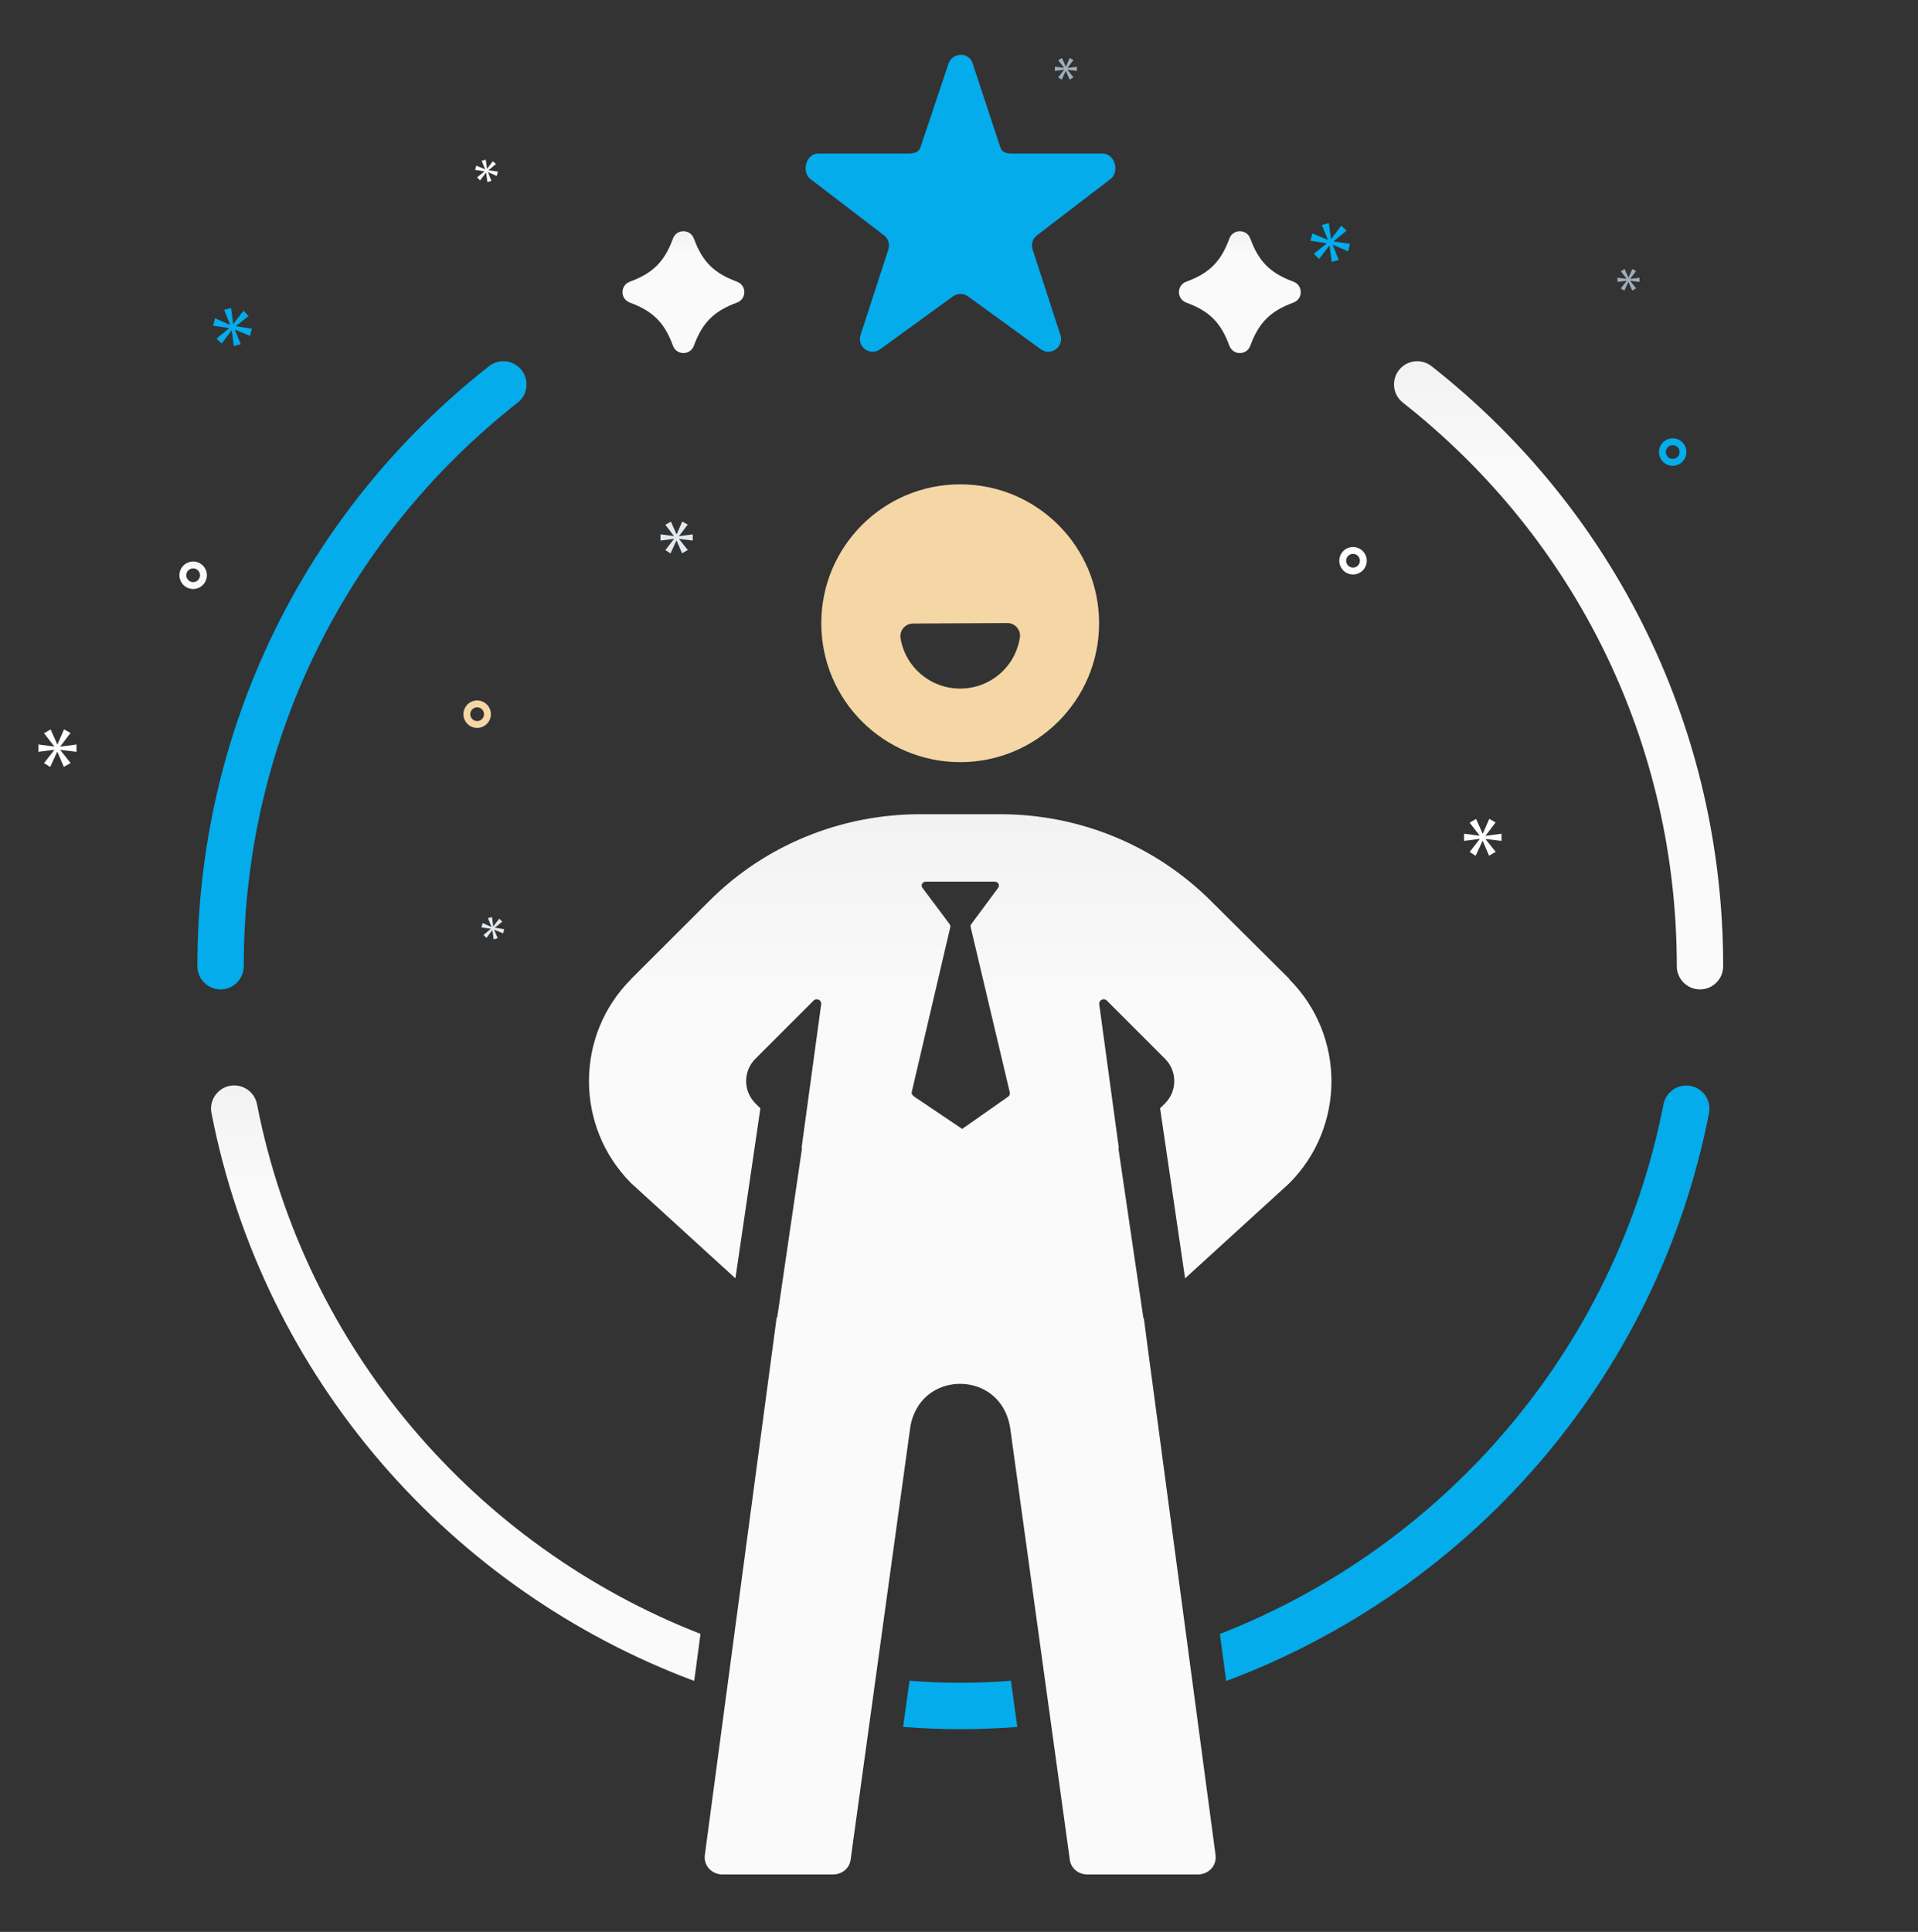 <svg width="140" height="141" viewBox="0 0 140 141" fill="none" xmlns="http://www.w3.org/2000/svg">
<rect x="0" y="0" width="140" height="141" fill="#333333" stroke="none"/>
<path d="M104.491 26.726C103.757 26.148 102.692 26.276 102.115 27.01C101.537 27.745 101.665 28.808 102.399 29.386C115.107 39.38 122.395 54.374 122.395 70.52C122.395 71.454 123.152 72.212 124.087 72.212C125.021 72.212 125.779 71.454 125.779 70.52C125.778 53.328 118.02 37.367 104.491 26.726Z" fill="url(#paint0_linear_9157_20347)"/>
<path d="M17.791 70.52C17.791 54.374 25.078 39.38 37.786 29.386C38.521 28.808 38.648 27.745 38.07 27.01C37.492 26.276 36.429 26.149 35.694 26.726C22.166 37.367 14.407 53.329 14.407 70.52C14.407 71.454 15.164 72.212 16.099 72.212C17.033 72.212 17.791 71.454 17.791 70.52Z" fill="#04ACEB"/>
<path d="M123.408 79.26C122.492 79.083 121.602 79.678 121.424 80.596C117.919 98.556 105.354 112.893 89.044 119.254L89.502 122.689C107.238 116.071 120.96 100.647 124.745 81.244C124.924 80.327 124.326 79.439 123.408 79.26Z" fill="#04ACEB"/>
<path d="M51.131 119.25C34.823 112.887 22.26 98.547 18.758 80.587C18.579 79.67 17.691 79.075 16.774 79.251C15.857 79.429 15.258 80.317 15.436 81.235C19.219 100.638 32.937 116.063 50.673 122.684L51.131 119.25Z" fill="url(#paint1_linear_9157_20347)"/>
<path d="M73.792 122.672C72.567 122.761 71.336 122.821 70.092 122.821C68.846 122.821 67.613 122.76 66.386 122.672L65.922 126.041C67.301 126.147 68.691 126.205 70.092 126.205C71.492 126.205 72.879 126.147 74.256 126.042L73.792 122.672Z" fill="#04ACEB"/>
<path d="M45.977 22.087C47.658 22.704 48.503 23.548 49.12 25.23C49.383 25.947 50.386 25.947 50.649 25.23C51.267 23.548 52.111 22.704 53.792 22.087C54.51 21.823 54.51 20.82 53.792 20.558C52.111 19.94 51.267 19.096 50.649 17.415C50.386 16.696 49.383 16.696 49.12 17.415C48.503 19.096 47.658 19.94 45.977 20.558C45.26 20.82 45.26 21.823 45.977 22.087Z" fill="url(#paint2_linear_9157_20347)"/>
<path d="M86.592 22.087C88.274 22.704 89.118 23.548 89.734 25.23C89.998 25.947 91.001 25.947 91.265 25.23C91.881 23.548 92.725 22.704 94.407 22.087C95.125 21.823 95.125 20.82 94.407 20.558C92.725 19.94 91.881 19.096 91.265 17.415C91.001 16.696 89.998 16.696 89.734 17.415C89.118 19.096 88.274 19.94 86.592 20.558C85.874 20.82 85.874 21.823 86.592 22.087Z" fill="url(#paint3_linear_9157_20347)"/>
<path d="M64.507 17.162C64.832 17.398 64.968 17.817 64.844 18.201L62.812 24.454C62.534 25.311 63.514 26.022 64.242 25.493L69.562 21.628C69.887 21.392 70.328 21.392 70.654 21.628L75.974 25.493C76.702 26.023 77.682 25.311 77.404 24.454L75.372 18.201C75.248 17.817 75.384 17.398 75.71 17.162L81.029 13.091C81.757 12.563 81.384 11.206 80.483 11.206H73.907C73.504 11.206 73.148 11.152 73.023 10.769L70.991 4.617C70.713 3.761 69.502 3.812 69.225 4.668L67.192 10.743C67.067 11.126 66.711 11.206 66.309 11.206H59.732C58.832 11.206 58.458 12.563 59.186 13.091L64.507 17.162Z" fill="#04ACEB"/>
<path d="M70.087 35.349C64.487 35.349 59.948 39.888 59.948 45.488C59.948 51.087 64.487 55.626 70.087 55.626C75.687 55.626 80.226 51.087 80.226 45.488C80.226 39.888 75.687 35.349 70.087 35.349ZM74.443 46.544C74.098 48.695 72.265 50.256 70.085 50.256C67.924 50.256 66.095 48.713 65.734 46.587C65.688 46.32 65.762 46.046 65.937 45.839C66.111 45.632 66.367 45.511 66.638 45.51L73.526 45.475C73.806 45.475 74.055 45.59 74.232 45.797C74.408 46.003 74.485 46.276 74.443 46.544Z" fill="#F5D6A5"/>
<path d="M83.799 98.539L83.49 96.195L83.461 96.217L81.634 83.802L81.665 83.771L81.344 81.432L80.237 73.304C80.193 72.99 80.569 72.806 80.79 73.027L85.042 77.278C85.939 78.177 85.939 79.628 85.042 80.527L84.678 80.89L86.503 93.301L94.104 86.366C98.213 82.25 98.213 75.581 94.104 71.471L94.117 71.452L88.401 65.768C84.316 61.688 78.784 59.426 73.014 59.426H67.163C61.392 59.426 55.855 61.673 51.776 65.753L46.061 71.457H46.072C41.963 75.559 41.963 82.243 46.072 86.359L53.679 93.3L55.503 80.894L55.135 80.526C54.237 79.628 54.237 78.176 55.135 77.278L59.386 73.027C59.608 72.806 59.983 72.99 59.94 73.303L58.511 83.77L58.541 83.8L56.727 96.175L56.693 96.143L51.449 135.385C51.344 136.172 51.96 136.809 52.754 136.809H60.782C61.441 136.809 61.994 136.393 62.087 135.742L66.437 104.209C66.51 103.674 66.689 103.187 66.947 102.744C68.319 100.413 71.857 100.421 73.222 102.753C73.481 103.196 73.66 103.704 73.739 104.241L78.089 135.739C78.182 136.391 78.735 136.809 79.393 136.809H87.422C88.215 136.809 88.83 136.172 88.726 135.385L83.799 98.539ZM73.584 80.043L70.233 82.396L66.741 80.043C66.638 79.972 66.516 79.844 66.545 79.721L69.363 67.671C69.383 67.584 69.346 67.491 69.293 67.419L67.336 64.806C67.186 64.603 67.323 64.348 67.575 64.348H72.605C72.858 64.348 73.002 64.603 72.853 64.806L70.906 67.434C70.851 67.507 70.832 67.592 70.854 67.68L73.707 79.725C73.737 79.848 73.687 79.972 73.584 80.043Z" fill="url(#paint4_linear_9157_20347)"/>
<path d="M15.102 41.985C15.102 41.786 15.043 41.592 14.933 41.427C14.823 41.262 14.666 41.134 14.483 41.058C14.299 40.982 14.098 40.962 13.903 41.001C13.709 41.039 13.53 41.135 13.389 41.275C13.249 41.416 13.154 41.594 13.115 41.789C13.076 41.983 13.096 42.185 13.172 42.368C13.248 42.552 13.377 42.708 13.541 42.819C13.707 42.929 13.9 42.988 14.099 42.988C14.365 42.987 14.62 42.882 14.808 42.694C14.996 42.505 15.102 42.251 15.102 41.985ZM13.597 41.985C13.597 41.885 13.627 41.788 13.682 41.706C13.737 41.623 13.815 41.559 13.907 41.521C13.999 41.483 14.099 41.473 14.197 41.493C14.294 41.512 14.383 41.56 14.454 41.63C14.524 41.7 14.571 41.789 14.591 41.887C14.61 41.984 14.6 42.085 14.562 42.176C14.524 42.268 14.46 42.346 14.377 42.402C14.295 42.457 14.198 42.486 14.099 42.486C13.966 42.486 13.838 42.433 13.744 42.339C13.65 42.245 13.597 42.118 13.597 41.985Z" fill="url(#paint5_linear_9157_20347)"/>
<path d="M98.502 39.958C98.694 39.906 98.896 39.913 99.084 39.977C99.272 40.04 99.437 40.158 99.558 40.316C99.678 40.473 99.75 40.663 99.763 40.861C99.776 41.059 99.73 41.256 99.63 41.428C99.531 41.6 99.383 41.738 99.205 41.826C99.027 41.914 98.827 41.947 98.631 41.921C98.434 41.895 98.249 41.811 98.1 41.681C97.951 41.55 97.844 41.378 97.793 41.186C97.724 40.929 97.76 40.655 97.893 40.425C98.026 40.195 98.245 40.027 98.502 39.958ZM98.891 41.411C98.987 41.385 99.073 41.332 99.139 41.257C99.204 41.182 99.246 41.09 99.259 40.992C99.272 40.894 99.255 40.794 99.212 40.705C99.168 40.616 99.098 40.542 99.012 40.492C98.927 40.442 98.828 40.419 98.729 40.426C98.63 40.432 98.535 40.468 98.456 40.529C98.378 40.589 98.319 40.671 98.287 40.765C98.255 40.859 98.251 40.96 98.277 41.056C98.312 41.185 98.396 41.294 98.511 41.361C98.626 41.427 98.763 41.445 98.891 41.411Z" fill="white"/>
<path d="M34.569 51.158C34.761 51.106 34.963 51.113 35.151 51.177C35.339 51.24 35.504 51.358 35.624 51.516C35.745 51.673 35.817 51.863 35.83 52.061C35.843 52.259 35.797 52.456 35.697 52.628C35.598 52.8 35.45 52.938 35.272 53.026C35.094 53.114 34.894 53.147 34.698 53.121C34.501 53.095 34.316 53.012 34.167 52.881C34.018 52.75 33.911 52.578 33.86 52.386C33.791 52.129 33.827 51.856 33.96 51.625C34.093 51.395 34.312 51.227 34.569 51.158ZM34.958 52.611C35.054 52.585 35.14 52.532 35.206 52.457C35.271 52.383 35.313 52.29 35.326 52.192C35.339 52.094 35.322 51.994 35.278 51.905C35.234 51.816 35.165 51.742 35.079 51.692C34.993 51.643 34.895 51.62 34.796 51.626C34.697 51.633 34.602 51.668 34.523 51.729C34.444 51.789 34.386 51.871 34.354 51.965C34.322 52.059 34.318 52.161 34.344 52.256C34.379 52.385 34.463 52.494 34.578 52.561C34.693 52.627 34.83 52.645 34.958 52.611Z" fill="#F5D6A5"/>
<path d="M121.836 32.024C122.027 31.973 122.23 31.979 122.418 32.043C122.605 32.107 122.77 32.225 122.891 32.382C123.012 32.54 123.083 32.729 123.096 32.927C123.109 33.125 123.063 33.323 122.964 33.494C122.865 33.666 122.717 33.805 122.539 33.892C122.361 33.98 122.161 34.013 121.964 33.987C121.767 33.962 121.583 33.878 121.434 33.747C121.285 33.616 121.178 33.444 121.126 33.252C121.058 32.995 121.094 32.722 121.227 32.492C121.36 32.261 121.579 32.093 121.836 32.024ZM122.225 33.477C122.321 33.452 122.407 33.398 122.472 33.324C122.538 33.249 122.579 33.157 122.592 33.058C122.605 32.96 122.589 32.86 122.545 32.771C122.501 32.682 122.432 32.608 122.346 32.558C122.26 32.509 122.161 32.486 122.062 32.492C121.963 32.499 121.869 32.535 121.79 32.595C121.711 32.655 121.652 32.738 121.62 32.832C121.588 32.925 121.585 33.027 121.611 33.123C121.645 33.251 121.729 33.361 121.844 33.427C121.96 33.493 122.096 33.512 122.225 33.477Z" fill="#04ACEB"/>
<path d="M4.401 54.479L5.147 53.498L4.676 53.231L4.197 54.33H4.182L3.695 53.239L3.216 53.514L3.954 54.471V54.487L2.8 54.338V54.872L3.961 54.723V54.738L3.216 55.695L3.663 55.978L4.174 54.872H4.189L4.66 55.97L5.155 55.688L4.401 54.746V54.73L5.586 54.872V54.338L4.401 54.494V54.479Z" fill="white"/>
<path d="M97.032 17.931L96.278 18.905L95.899 18.52L96.836 17.773L96.832 17.758L95.652 17.57L95.794 17.036L96.909 17.501L96.924 17.497L96.482 16.421L96.997 16.282L97.154 17.443L97.169 17.439L97.901 16.471L98.29 16.83L97.353 17.61L97.357 17.625L98.54 17.795L98.395 18.346L97.29 17.862L97.275 17.866L97.719 18.974L97.203 19.112L97.047 17.927L97.032 17.931Z" fill="#04ACEB"/>
<path d="M118.736 20.5L118.306 21.051L118.564 21.213L118.858 20.576H118.866L119.138 21.209L119.423 21.046L118.989 20.504V20.494L119.671 20.576V20.269L118.989 20.359V20.35L119.418 19.785L119.147 19.632L118.871 20.264H118.862L118.582 19.636L118.306 19.794L118.731 20.346V20.355L118.066 20.269V20.576L118.736 20.491V20.5Z" fill="#9FAEBB"/>
<path d="M77.669 5.099L77.24 5.65L77.498 5.813L77.791 5.176H77.8L78.071 5.808L78.356 5.646L77.922 5.103V5.094L78.605 5.176V4.868L77.922 4.959V4.95L78.352 4.385L78.081 4.231L77.805 4.864H77.796L77.516 4.235L77.24 4.394L77.665 4.945V4.954L77 4.868V5.176L77.669 5.09V5.099Z" fill="#9FAEBB"/>
<path d="M35.555 12.322L35.977 11.765L36.2 11.972L35.661 12.421L35.663 12.429L36.344 12.527L36.261 12.844L35.625 12.566L35.616 12.568L35.871 13.206L35.575 13.285L35.485 12.603L35.477 12.605L35.042 13.166L34.824 12.944L35.363 12.514L35.361 12.506L34.681 12.397L34.763 12.09L35.405 12.358L35.414 12.355L35.159 11.736L35.456 11.656L35.547 12.324L35.555 12.322Z" fill="white"/>
<path d="M35.931 67.893L35.51 68.45L35.286 68.243L35.826 67.794L35.824 67.786L35.142 67.688L35.226 67.371L35.862 67.649L35.871 67.647L35.615 67.009L35.912 66.93L36.002 67.612L36.01 67.609L36.445 67.049L36.663 67.27L36.124 67.701L36.126 67.709L36.806 67.817L36.724 68.125L36.081 67.857L36.073 67.86L36.328 68.479L36.031 68.559L35.94 67.89L35.931 67.893Z" fill="#E2EAF0"/>
<path d="M109.6 61.373V60.85L108.438 61.004V60.989L109.169 60.026L108.707 59.765L108.237 60.842H108.222L107.745 59.772L107.275 60.042L107.999 60.981V60.996L106.867 60.85V61.373L108.006 61.227V61.243L107.275 62.182L107.714 62.459L108.214 61.373H108.229L108.691 62.451L109.176 62.174L108.438 61.25V61.235L109.6 61.373Z" fill="white"/>
<path d="M16.361 22.615L16.867 22.48L17.019 23.642L17.034 23.638L17.774 22.683L18.146 23.061L17.227 23.794L17.231 23.809L18.388 23.992L18.249 24.516L17.155 24.06L17.14 24.064L17.574 25.12L17.069 25.255L16.915 24.117L16.9 24.121L16.182 25.07L15.801 24.718L16.72 23.953L16.716 23.939L15.555 23.772L15.697 23.232L16.781 23.706L16.796 23.702L16.361 22.615Z" fill="#04ACEB"/>
<path d="M49.567 39.12L50.198 38.29L49.799 38.065L49.395 38.994H49.381L48.97 38.071L48.564 38.304L49.188 39.114V39.127L48.212 39.001V39.452L49.195 39.326V39.339L48.564 40.15L48.943 40.389L49.374 39.452H49.388L49.786 40.382L50.205 40.143L49.567 39.346V39.332L50.569 39.452V39.001L49.567 39.133V39.12Z" fill="#E2EAF0"/>
<defs>
<linearGradient id="paint0_linear_9157_20347" x1="113.766" y1="26.364" x2="113.766" y2="72.212" gradientUnits="userSpaceOnUse">
<stop stop-color="#F2F2F2"/>
<stop offset="0.185" stop-color="#FAFAFA"/>
</linearGradient>
<linearGradient id="paint1_linear_9157_20347" x1="33.268" y1="79.22" x2="33.268" y2="122.684" gradientUnits="userSpaceOnUse">
<stop stop-color="#F2F2F2"/>
<stop offset="0.185" stop-color="#FAFAFA"/>
</linearGradient>
<linearGradient id="paint2_linear_9157_20347" x1="49.885" y1="16.876" x2="49.885" y2="25.768" gradientUnits="userSpaceOnUse">
<stop stop-color="#F2F2F2"/>
<stop offset="0.185" stop-color="#FAFAFA"/>
</linearGradient>
<linearGradient id="paint3_linear_9157_20347" x1="90.5" y1="16.876" x2="90.5" y2="25.768" gradientUnits="userSpaceOnUse">
<stop stop-color="#F2F2F2"/>
<stop offset="0.185" stop-color="#FAFAFA"/>
</linearGradient>
<linearGradient id="paint4_linear_9157_20347" x1="70.088" y1="59.426" x2="70.088" y2="136.809" gradientUnits="userSpaceOnUse">
<stop stop-color="#F2F2F2"/>
<stop offset="0.185" stop-color="#FAFAFA"/>
</linearGradient>
<linearGradient id="paint5_linear_9157_20347" x1="14.099" y1="40.981" x2="14.099" y2="42.988" gradientUnits="userSpaceOnUse">
<stop stop-color="#F2F2F2"/>
<stop offset="0.185" stop-color="#FAFAFA"/>
</linearGradient>
</defs>
</svg>
